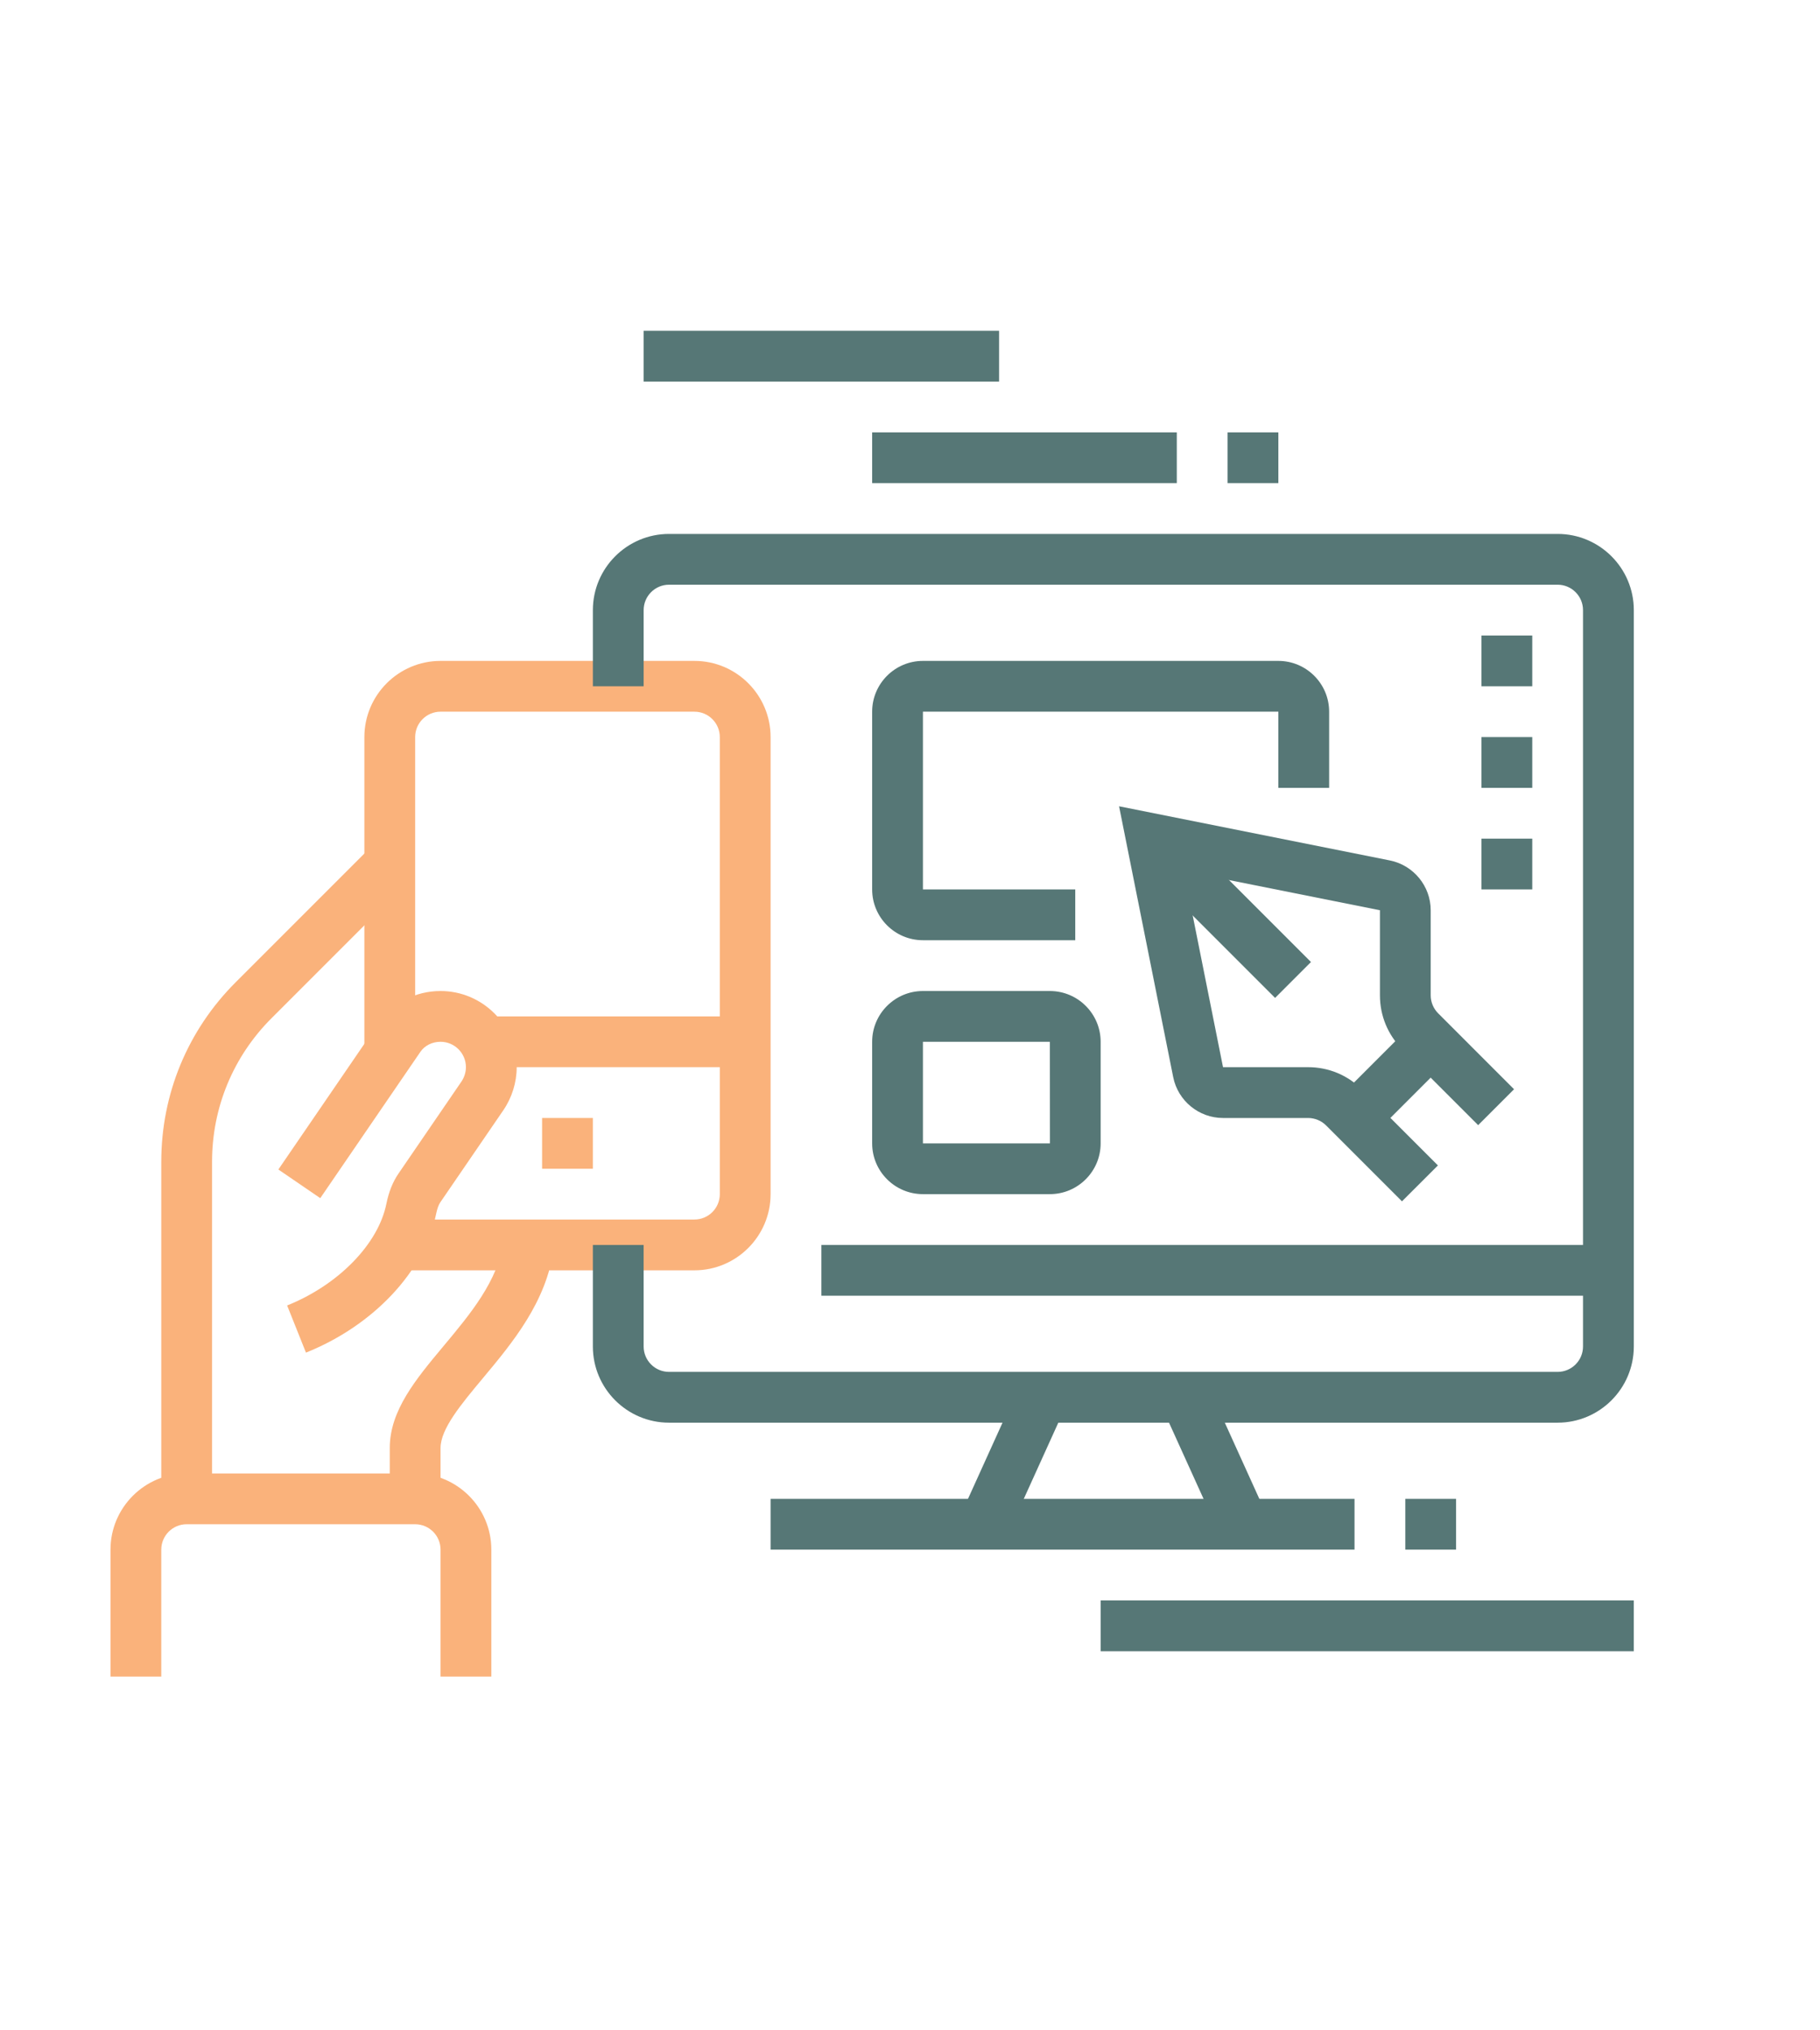 <?xml version="1.0" encoding="utf-8"?>
<!-- Generator: Adobe Illustrator 16.0.0, SVG Export Plug-In . SVG Version: 6.00 Build 0)  -->
<!DOCTYPE svg PUBLIC "-//W3C//DTD SVG 1.1//EN" "http://www.w3.org/Graphics/SVG/1.1/DTD/svg11.dtd">
<svg version="1.1" id="Calque_1" xmlns="http://www.w3.org/2000/svg" xmlns:xlink="http://www.w3.org/1999/xlink" x="0px" y="0px"
	 width="179.333px" height="200px" viewBox="0 0 179.333 200" enable-background="new 0 0 179.333 200" xml:space="preserve">
<g>
	<path fill="none" stroke="#567776" stroke-width="3" stroke-miterlimit="10" d="M283.375-106.814
		c-6.682,8.906-17.185,10.232-21.093,12.269c-3.137,1.636-5.991,4.028-7.552,7.204c-1.552,3.158-1.699,6.933-0.619,10.28
		c2.025,6.273,7.822,10.218,13.676,12.558"/>
	<path fill="none" stroke="#567776" stroke-width="3" stroke-miterlimit="10" d="M241.063-60.05v3.248
		c0,4.129,3.707,7.27,7.778,6.591l5.583-0.932c0,0,15.589,4.454,31.177-6.68c0,0,4.453-11.136-11.135-22.271"/>
	<path fill="none" stroke="#567776" stroke-width="3" stroke-miterlimit="10" d="M321.233-71.186c0,0,6.68-6.68,13.36-6.68
		c11.136,0,11.136,17.815,11.136,17.815s0.36,8.907-6.682,8.907c-6.68,0-8.907-8.907-8.907-8.907"/>
	<path fill="none" stroke="#567776" stroke-width="3" stroke-miterlimit="10" d="M285.601-97.908c0,0-6.68-20.042,11.136-24.496"/>
	<g>
		<path fill="none" stroke="#567776" stroke-width="3" stroke-miterlimit="10" d="M245.517-95.681c0,0,6.68,0,6.68-6.682"/>
		<path fill="none" stroke="#567776" stroke-width="3" stroke-miterlimit="10" d="M227.701-77.865c0,0,6.682,0,6.682-6.682"/>
		<path fill="none" stroke="#567776" stroke-width="3" stroke-miterlimit="10" d="M214.339-111.269
			c4.454-2.228,11.951-4.985,17.147,1.482c2.65,3.301,2.269,8.085-0.984,10.795c-2.603,2.169-6.469,1.815-8.636-0.787
			c-0.791-0.948-1.162-2.109-1.135-3.256"/>
		<g>
			<path fill="none" stroke="#567776" stroke-width="3" stroke-miterlimit="10" d="M270.013-97.908
				c-0.443-0.944-2.808-5.723-3.338-6.685"/>
			<path fill="none" stroke="#567776" stroke-width="3" stroke-miterlimit="10" d="M260.615-113.514
				c-0.494-0.613-0.959-1.227-1.492-1.841c-11.89-13.729-31.475-11.961-43.066-0.369c-11.594,11.592-11.135,31.177,1.087,42.351
				c7.308,6.681,14.347,10.397,20.689,12.122c4.173,1.134,8.589,1.283,12.741,0.071"/>
			<polyline fill="none" stroke="#567776" stroke-width="3" stroke-miterlimit="10" points="260.615,-113.514 260.599,-113.502 
				260.594,-113.496 			"/>
		</g>
		<path fill="none" stroke="#567776" stroke-width="3" stroke-miterlimit="10" d="M258.878-117.95l1.122-0.749
			c3.069-2.045,7.218-1.217,9.265,1.854l1.496,2.245c2.047,3.069,1.217,7.218-1.854,9.265l-1.121,0.747"/>
	</g>
	<path fill="none" stroke="#567776" stroke-width="3" stroke-miterlimit="10" d="M338.308-77.865
		c0.483-1.774,0.739-3.64,0.739-5.567c0-11.684-9.471-21.156-21.154-21.156c-11.686,0-21.156,9.473-21.156,21.156
		c0,11.683,4.453,30.063,17.814,30.063c0,0,8.908,0,17.816-8.906"/>
	<path fill="none" stroke="#567776" stroke-width="3" stroke-miterlimit="10" d="M340.163-84.547
		c3.496-4.651,5.566-10.434,5.566-16.701c0-15.375-12.464-27.836-27.836-27.836c-8.065,0-15.326,3.427-20.411,8.906"/>
</g>
<g>
	<g>
		<g>
			
				<line fill="none" stroke="#FAB27B" stroke-width="3" stroke-miterlimit="10" x1="229.928" y1="-162.488" x2="229.928" y2="-158.035"/>
			
				<line fill="none" stroke="#FAB27B" stroke-width="3" stroke-miterlimit="10" x1="225.474" y1="-153.581" x2="221.021" y2="-153.581"/>
			
				<line fill="none" stroke="#FAB27B" stroke-width="3" stroke-miterlimit="10" x1="234.382" y1="-153.581" x2="238.835" y2="-153.581"/>
			
				<line fill="none" stroke="#FAB27B" stroke-width="3" stroke-miterlimit="10" x1="229.928" y1="-149.127" x2="229.928" y2="-144.674"/>
		</g>
		<circle fill="none" stroke="#FAB27B" stroke-width="3" stroke-miterlimit="10" cx="252.198" cy="-180.304" r="6.681"/>
		<path fill="none" stroke="#FAB27B" stroke-width="3" stroke-miterlimit="10" d="M301.19-164.716
			c0-9.425,6.516-17.311,15.284-19.451c-3.208-1.79-6.896-2.818-10.83-2.818c-12.298,0-22.27,9.969-22.27,22.269
			c0,12.301,9.972,22.27,22.27,22.27c3.935,0,7.622-1.029,10.83-2.818C307.708-147.404,301.19-155.29,301.19-164.716z"/>
	</g>
</g>
<g>
	<g>
		<path fill="none" stroke="#FAB27B" stroke-width="3" stroke-miterlimit="10" d="M352.456,148.105V92.49
			c0-1.728,0.384-3.399,1.083-4.712l9.002-9.451l9.044,9.449c0.702,1.313,1.09,2.991,1.09,4.723v55.606"/>
		<line fill="none" stroke="#FAB27B" stroke-width="3" stroke-miterlimit="10" x1="362.536" y1="78.324" x2="362.536" y2="54.07"/>
		
			<line fill="none" stroke="#FAB27B" stroke-width="3" stroke-miterlimit="10" x1="352.591" y1="164.043" x2="372.485" y2="164.043"/>
		
			<line fill="none" stroke="#FAB27B" stroke-width="3" stroke-miterlimit="10" x1="358.841" y1="148.105" x2="358.841" y2="164.043"/>
		<line fill="none" stroke="#FAB27B" stroke-width="3" stroke-miterlimit="10" x1="366.29" y1="148.105" x2="366.29" y2="164.043"/>
		
			<line fill="none" stroke="#FAB27B" stroke-width="3" stroke-miterlimit="10" x1="347.647" y1="148.105" x2="377.486" y2="148.105"/>
		
			<line fill="none" stroke="#FAB27B" stroke-width="3" stroke-miterlimit="10" x1="372.674" y1="100.394" x2="364.388" y2="100.394"/>
		
			<line fill="none" stroke="#FAB27B" stroke-width="3" stroke-miterlimit="10" x1="372.674" y1="111.042" x2="364.388" y2="111.042"/>
		
			<line fill="none" stroke="#FAB27B" stroke-width="3" stroke-miterlimit="10" x1="372.674" y1="121.688" x2="364.388" y2="121.688"/>
		
			<line fill="none" stroke="#FAB27B" stroke-width="3" stroke-miterlimit="10" x1="372.674" y1="133.994" x2="352.456" y2="133.994"/>
	</g>
	<path fill="none" stroke="#FAB27B" stroke-width="3" stroke-miterlimit="10" d="M338.352,67.604c0-0.003,0-0.005,0-0.01
		c0.275-2.817,3.686-7.134,5.296-11.38c1.616,4.258,5.041,8.597,5.3,11.408c0.036,0.248,0.051,0.5,0.051,0.756
		c-0.039,2.945-2.46,5.122-5.351,5.109c-2.89,0.013-5.312-2.164-5.347-5.109C338.296,68.118,338.315,67.857,338.352,67.604
		c0-0.003,0-0.005,0-0.01"/>
	<g>
		<path fill="none" stroke="#567776" stroke-width="3" stroke-miterlimit="10" d="M341.523,164.043
			c0-9.661-2.183-18.77-6.039-26.774c-4.615-9.575-11.63-17.567-20.178-23.037v-0.004c-1.97-1.256-4.028-2.387-6.154-3.366"/>
		<path fill="none" stroke="#567776" stroke-width="3" stroke-miterlimit="10" d="M267.626,110.861
			c-2.126,0.979-4.179,2.104-6.153,3.366c-15.693,10.039-26.228,28.586-26.228,49.815"/>
		<path fill="none" stroke="#567776" stroke-width="3" stroke-miterlimit="10" d="M261.475,114.228
			c3.153,10.789,14.008,18.742,26.914,18.742c12.905,0,23.762-7.953,26.915-18.742"/>
		<path fill="none" stroke="#567776" stroke-width="3" stroke-miterlimit="10" d="M316.949,164.043
			c0.592-11.799,5.386-22.667,18.535-26.774"/>
		<path fill="none" stroke="#567776" stroke-width="3" stroke-miterlimit="10" d="M241.295,137.263
			c13.142,4.113,17.942,14.981,18.534,26.78"/>
		<path fill="none" stroke="#567776" stroke-width="3" stroke-miterlimit="10" d="M323.263,74.829
			c-0.818-0.135-1.633-0.135-2.429-0.031c-0.142-16.403-14.611-29.659-32.445-29.659l0,0c-17.836,0-32.304,13.256-32.447,29.659
			c-0.795-0.104-1.608-0.104-2.428,0.031c-4.784,0.791-7.281,3.909-6.28,9.049c0.97,4.979,4.831,10.123,9.456,9.616
			c3.184,13.435,16.161,23.499,31.699,23.499l0,0c15.537,0,28.517-10.063,31.699-23.499c4.625,0.507,8.485-4.637,9.456-9.616
			C330.545,78.738,328.048,75.62,323.263,74.829z"/>
		<path fill="none" stroke="#567776" stroke-width="3" stroke-miterlimit="10" d="M299.246,96.242
			c-2.806,2.622-6.672,4.218-10.856,4.218s-8.052-1.596-10.855-4.218"/>
		<ellipse fill="none" stroke="#567776" stroke-width="3" stroke-miterlimit="10" cx="275.334" cy="79.221" rx="1.361" ry="1.748"/>
		<ellipse fill="none" stroke="#567776" stroke-width="3" stroke-miterlimit="10" cx="302.559" cy="79.221" rx="1.361" ry="1.748"/>
		<path fill="none" stroke="#567776" stroke-width="3" stroke-miterlimit="10" d="M298.723,46.687
			c-10.288,1.148-19.125,6.072-23.533,13.473"/>
		<path fill="none" stroke="#567776" stroke-width="3" stroke-miterlimit="10" d="M299.702,47.006
			c-5.309,2.631-9.453,7.619-11.507,13.154"/>
		<path fill="none" stroke="#567776" stroke-width="3" stroke-miterlimit="10" d="M299.927,47.084
			c1.588,4.566,2.456,10.024,1.181,14.94"/>
		<path fill="none" stroke="#567776" stroke-width="3" stroke-miterlimit="10" d="M300.449,46.754
			c7.606-3.831,1.793-15.068-5.814-11.236"/>
	</g>
</g>
<path fill="#FAB27B" d="M30.148,133.258l-1.856-4.646c5.044-2.018,8.978-6.043,9.779-10.014c0.242-1.189,0.635-2.166,1.197-2.984
	l6.195-9.053c0.286-0.414,0.447-0.934,0.447-1.424c0-1.379-1.122-2.502-2.501-2.502c-0.819,0-1.557,0.367-1.979,0.982l-9.872,14.424
	l-4.129-2.824l9.875-14.426c1.356-1.979,3.637-3.158,6.105-3.158c4.138,0,7.504,3.366,7.504,7.504c0,1.498-0.469,3.008-1.324,4.252
	l-6.198,9.053c-0.176,0.26-0.313,0.635-0.418,1.15C41.835,125.23,36.801,130.596,30.148,133.258z"/>
<path fill="#FAB27B" d="M68.425,125.15H39.168v-5.004h29.257c1.38,0,2.501-1.121,2.501-2.502V72.616c0-1.38-1.121-2.502-2.501-2.502
	H43.409c-1.38,0-2.502,1.122-2.502,2.502v30.994h-5.003V72.616c0-4.139,3.367-7.505,7.505-7.505h25.016
	c4.138,0,7.505,3.366,7.505,7.505v45.029C75.93,121.783,72.563,125.15,68.425,125.15z"/>
<polygon fill="#FAB27B" points="58.418,110.141 53.415,110.141 53.415,115.145 58.418,115.145 58.418,110.141 "/>
<rect x="47.735" y="100.134" fill="#FAB27B" width="25.693" height="5.002"/>
<path fill="#FAB27B" d="M20.894,147.664h-5.003v-33.203c0-6.68,2.602-12.963,7.327-17.686l13.421-13.42l3.535,3.538l-13.419,13.419
	c-3.779,3.778-5.861,8.805-5.861,14.149V147.664z"/>
<path fill="#FAB27B" d="M43.409,147.664h-5.004v-5.002c0-3.705,2.58-6.795,5.312-10.066c2.636-3.156,5.362-6.422,5.897-10.289
	l4.952,0.684c-0.726,5.289-4.063,9.285-7.009,12.814c-2.133,2.555-4.148,4.969-4.148,6.857V147.664z"/>
<path fill="#FAB27B" d="M48.412,165.176h-5.003v-12.508c0-1.381-1.122-2.502-2.502-2.502H18.392c-1.38,0-2.501,1.121-2.501,2.502
	v12.508h-5.003v-12.508c0-4.139,3.367-7.506,7.505-7.506h22.515c4.139,0,7.505,3.367,7.505,7.506V165.176z"/>
<rect x="110.567" y="87.095" transform="matrix(0.707 0.707 -0.707 0.707 98.637 -58.915)" fill="#567776" width="19.723" height="5.001"/>
<path fill="#567776" d="M138.144,118.354l-7.48-7.48c-0.467-0.467-1.112-0.732-1.77-0.732h-8.387c-2.374,0-4.437-1.691-4.905-4.02
	l-5.335-26.687l26.685,5.335c2.328,0.469,4.021,2.531,4.021,4.905v8.387c0,0.657,0.267,1.302,0.736,1.769l7.478,7.48l-3.538,3.537
	l-7.48-7.479c-1.417-1.418-2.198-3.304-2.198-5.307v-8.387l-19.326-3.864l3.864,19.326h8.387c2.004,0,3.887,0.781,5.309,2.199
	l7.479,7.48L138.144,118.354z"/>
<rect x="134.721" y="101.081" transform="matrix(0.707 0.707 -0.707 0.707 115.442 -65.873)" fill="#567776" width="5.002" height="10.614"/>
<path fill="#567776" d="M153.48,140.16H65.923c-4.138,0-7.505-3.367-7.505-7.506v-10.006h5.003v10.006
	c0,1.381,1.121,2.502,2.501,2.502h87.557c1.381,0,2.502-1.121,2.502-2.502V60.107c0-1.38-1.121-2.502-2.502-2.502H65.923
	c-1.38,0-2.501,1.122-2.501,2.502v7.505h-5.003v-7.505c0-4.139,3.367-7.505,7.505-7.505h87.557c4.139,0,7.506,3.366,7.506,7.505
	v72.547C160.986,136.793,157.619,140.16,153.48,140.16z"/>
<rect x="75.93" y="147.664" fill="#567776" width="57.537" height="5.004"/>
<rect x="108.452" y="157.672" fill="#567776" width="52.534" height="5.002"/>
<rect x="138.471" y="147.664" fill="#567776" width="5.003" height="5.004"/>
<rect x="112.783" y="141.411" transform="matrix(0.413 0.911 -0.911 0.413 201.356 -24.465)" fill="#567776" width="13.734" height="5.005"/>
<rect x="97.251" y="137.047" transform="matrix(0.911 0.413 -0.413 0.911 68.376 -28.358)" fill="#567776" width="5.006" height="13.732"/>
<rect x="80.934" y="122.648" fill="#567776" width="77.55" height="5.004"/>
<rect x="120.959" y="42.596" fill="#567776" width="5.004" height="5.003"/>
<rect x="85.937" y="42.596" fill="#567776" width="30.019" height="5.003"/>
<rect x="63.422" y="32.589" fill="#567776" width="35.022" height="5.003"/>
<path fill="#567776" d="M105.95,92.629H90.94c-2.758,0-5.003-2.246-5.003-5.003V70.114c0-2.758,2.245-5.003,5.003-5.003h35.023
	c2.757,0,5.003,2.245,5.003,5.003v7.505h-5.003v-7.505H90.94v17.512h15.01V92.629z"/>
<path fill="#567776" d="M103.448,117.645H90.94c-2.758,0-5.003-2.244-5.003-5.002v-10.008c0-2.757,2.245-5.002,5.003-5.002h12.508
	c2.759,0,5.004,2.245,5.004,5.002v10.008C108.452,115.4,106.207,117.645,103.448,117.645z M90.94,102.635v10.008h12.515
	l-0.007-10.008H90.94z"/>
<polygon fill="#567776" points="150.98,62.609 145.976,62.609 145.976,67.612 150.98,67.612 150.98,62.609 "/>
<polygon fill="#567776" points="150.98,72.616 145.976,72.616 145.976,77.619 150.98,77.619 150.98,72.616 "/>
<polygon fill="#567776" points="150.98,82.622 145.976,82.622 145.976,87.625 150.98,87.625 150.98,82.622 "/>
<path fill="#567776" d="M24.068-43.34h-95.511c-5.722,0-10.381-4.657-10.381-10.381v-83.053c0-6.5,3.106-10.381,8.305-10.381h97.587
	c5.726,0,10.382,4.658,10.382,10.381v83.053C34.45-47.998,29.794-43.34,24.068-43.34z M-73.519-143.003
	c-1.026,0-4.152,0-4.152,6.229v83.053c0,3.435,2.794,6.229,6.229,6.229h95.511c3.435,0,6.229-2.794,6.229-6.229v-83.053
	c0-3.435-2.794-6.229-6.229-6.229H-73.519z"/>
<rect x="11.61" y="-86.943" fill="#567776" width="12.458" height="4.153"/>
<rect x="11.61" y="-78.637" fill="#567776" width="12.458" height="4.152"/>
<rect x="-71.443" y="-55.798" fill="#567776" width="35.298" height="4.153"/>
<rect x="-31.993" y="-55.798" fill="#567776" width="4.153" height="4.153"/>
<path fill="#567776" d="M-40.298-53.722h-4.153v-4.152c0-1.146-0.929-2.077-2.076-2.077h-14.534c-1.146,0-2.077,0.93-2.077,2.077
	v4.152h-4.152v-4.152c0-3.436,2.794-6.229,6.229-6.229h14.534c3.435,0,6.229,2.794,6.229,6.229V-53.722z"/>
<path fill="#567776" d="M-54.833-93.172h-14.534c-2.287,0-4.153-1.863-4.153-4.153v-20.763c0-2.289,1.866-4.152,4.153-4.152h20.763
	c2.289,0,4.152,1.863,4.152,4.152v10.381h-4.152v-10.381h-20.763v20.763h14.534V-93.172z"/>
<rect x="-48.603" y="-103.553" fill="#567776" width="4.152" height="4.153"/>
<rect x="-2.924" y="-107.707" fill="#567776" width="4.153" height="4.153"/>
<path fill="#567776" d="M21.992-93.172H3.305v-4.153h18.687v-20.763H1.229v6.229h-4.153v-6.229c0-2.289,1.866-4.152,4.153-4.152
	h20.763c2.289,0,4.153,1.863,4.153,4.152v20.763C26.145-95.035,24.281-93.172,21.992-93.172z"/>
<path fill="#567776" d="M-34.069-96.39h-4.152v-21.698c0-2.289,1.865-4.152,4.152-4.152h20.763c2.29,0,4.153,1.863,4.153,4.152
	v18.997h-4.153v-18.997h-20.763V-96.39z"/>
<polygon fill="#567776" points="24.068,-138.851 19.915,-138.851 19.915,-134.698 24.068,-134.698 24.068,-138.851 "/>
<polygon fill="#567776" points="15.763,-138.851 11.61,-138.851 11.61,-134.698 15.763,-134.698 15.763,-138.851 "/>
<polygon fill="#567776" points="7.457,-138.851 3.305,-138.851 3.305,-134.698 7.457,-134.698 7.457,-138.851 "/>
<rect x="-34.069" y="-155.461" fill="#567776" width="29.069" height="4.153"/>
<rect x="-44.451" y="-155.461" fill="#567776" width="4.153" height="4.153"/>
<rect x="-73.519" y="-72.409" fill="#567776" width="8.305" height="4.153"/>
<rect x="-71.262" y="-84.056" transform="matrix(0.835 0.551 -0.551 0.835 -56.299 23.492)" fill="#567776" width="8.008" height="4.154"/>
<rect x="-79.748" y="-130.545" fill="#567776" width="112.121" height="4.152"/>
<path fill="#FAB27B" d="M-35.419-68.256c-0.876,0-1.703-0.367-2.275-1.008l-12.065-12.059c-0.551-0.489-0.92-1.318-0.92-2.194
	c0-0.878,0.369-1.707,1.01-2.277l25.139-25.146c0.973-1.103,3.333-1.19,4.469,0.087l12.064,12.061
	c0.556,0.489,0.921,1.318,0.921,2.194c0,0.878-0.365,1.708-1.008,2.277l-25.137,25.146C-33.712-68.623-34.54-68.256-35.419-68.256z
	 M-36.14-72.129c-0.034,0.033-0.067,0.067-0.099,0.104L-36.14-72.129z M-34.734-72.171l0.056,0.059
	C-34.693-72.133-34.714-72.151-34.734-72.171z M-46.085-83.514l10.67,10.664l23.744-23.75l-10.67-10.666L-46.085-83.514z
	 M-46.764-82.835l-0.059,0.059C-46.803-82.792-46.781-82.813-46.764-82.835z M-46.91-84.34l0.104,0.102
	C-46.839-84.274-46.872-84.309-46.91-84.34z M-10.948-95.876c0.03,0.036,0.067,0.069,0.104,0.101L-10.948-95.876z M-10.934-97.338
	c-0.02,0.016-0.04,0.036-0.057,0.059L-10.934-97.338z M-23.077-108.004c0.014,0.021,0.034,0.041,0.059,0.059L-23.077-108.004z
	 M-21.514-108.092l-0.102,0.104C-21.583-108.02-21.546-108.053-21.514-108.092z"/>
<rect x="-44.369" y="-88.431" transform="matrix(0.707 0.707 -0.707 0.707 -72.773 2.991)" fill="#FAB27B" width="8.743" height="4.154"/>
<rect x="-19.953" y="-94.526" transform="matrix(0.707 0.707 -0.707 0.707 -70.34 -15.026)" fill="#FAB27B" width="5.854" height="4.154"/>
<rect x="-29.379" y="-104.067" transform="matrix(0.707 0.707 -0.707 0.707 -79.927 -11.103)" fill="#FAB27B" width="5.625" height="4.154"/>
<path fill="#FAB27B" d="M-6.826-59.951c-2.218,0-4.302-0.864-5.87-2.434c-4.203-4.201-11.886-18.277-12.208-18.873l3.029-1.65
	l1.626-3.021c1.574,0.85,15.491,8.393,19.044,11.949c1.565,1.561,2.472,3.591,2.559,5.714c0.087,2.218-0.73,4.307-2.308,5.882
	C-2.519-60.815-4.604-59.951-6.826-59.951z M-20.066-81.095c2.717,4.82,7.632,13.103,10.305,15.775c1.569,1.569,4.303,1.569,5.872,0
	c0.957-0.957,1.123-2.04,1.095-2.778c-0.045-1.076-0.523-2.123-1.347-2.946C-6.412-73.315-15.045-78.315-20.066-81.095z"/>
<polygon fill="#567776" points="143.502,-131.126 139.017,-131.126 139.017,-126.642 143.502,-126.642 143.502,-131.126 "/>
<polygon fill="#567776" points="152.472,-131.126 147.986,-131.126 147.986,-126.642 152.472,-126.642 152.472,-131.126 "/>
<polygon fill="#567776" points="161.44,-131.126 156.956,-131.126 156.956,-126.642 161.44,-126.642 161.44,-131.126 "/>
<path fill="#FAB27B" d="M78.472-61.612H62.776c-2.473,0-4.485-2.014-4.485-4.486v-87.452c0-2.472,2.013-4.485,4.485-4.485H85.2
	c2.471,0,4.485,2.013,4.485,4.485v15.696H85.2v-15.696H62.776v87.452h15.696V-61.612z"/>
<rect x="168.167" y="-88.52" fill="#567776" width="4.485" height="15.696"/>
<path fill="#567776" d="M163.684-41.431H85.2c-4.947,0-8.969-4.022-8.969-8.969v-80.726c0-4.947,4.022-8.969,8.969-8.969h78.484
	c4.947,0,8.969,4.022,8.969,8.969v29.151h-4.485v-29.151c0-2.473-2.014-4.485-4.483-4.485H85.2c-2.472,0-4.485,2.013-4.485,4.485
	V-50.4c0,2.472,2.013,4.484,4.485,4.484h78.484c2.47,0,4.483-2.012,4.483-4.484v-4.485h4.485v4.485
	C172.653-45.454,168.631-41.431,163.684-41.431z"/>
<rect x="78.472" y="-122.157" fill="#567776" width="91.938" height="4.485"/>
<rect x="94.169" y="-149.066" fill="#567776" width="4.485" height="4.485"/>
<rect x="103.139" y="-149.066" fill="#567776" width="20.181" height="4.485"/>
<rect x="118.836" y="-36.946" fill="#567776" width="4.483" height="4.485"/>
<rect x="127.805" y="-36.946" fill="#567776" width="20.181" height="4.485"/>
<rect x="60.533" y="-144.581" fill="#FAB27B" width="8.97" height="4.485"/>
<rect x="60.533" y="-128.884" fill="#FAB27B" width="8.97" height="4.484"/>
<rect x="60.533" y="-113.187" fill="#FAB27B" width="8.97" height="4.484"/>
<rect x="60.533" y="-97.491" fill="#FAB27B" width="8.97" height="4.486"/>
<rect x="60.533" y="-81.793" fill="#FAB27B" width="8.97" height="4.484"/>
<path fill="#567776" d="M181.622-52.643h-36.919c-1.177,0-2.337-0.31-3.36-0.9l-10.276-5.067c-2.01-0.989-3.261-3-3.261-5.244
	c0-2.246,1.251-4.255,3.261-5.245l10.404-5.135c0.896-0.522,2.056-0.832,3.232-0.832h36.919v4.483h-36.919
	c-0.393,0-0.781,0.107-1.122,0.301l-10.531,5.203c-0.462,0.228-0.759,0.71-0.759,1.225c0,0.514,0.297,0.997,0.759,1.223
	l10.403,5.135c0.469,0.264,0.857,0.369,1.25,0.369h36.919V-52.643z"/>
<rect x="143.502" y="-72.824" fill="#567776" width="4.483" height="17.939"/>
<rect x="145.745" y="-66.098" fill="#567776" width="35.877" height="4.486"/>
<path fill="#567776" d="M155.966-79.549c-0.869,0-1.741-0.25-2.498-0.756l-16.932-11.207c-1.258-0.836-2.005-2.232-2.005-3.735
	c0-1.504,0.747-2.899,1.997-3.732l16.945-11.216c1.577-1.051,3.657-0.992,5.177,0.151l8.005,5.827h14.966v4.485h-16.425
	l-9.216-6.708L139.01-95.245l16.941,11.205l9.245-6.725h16.425v4.486h-14.966l-8.034,5.849
	C157.845-79.846,156.909-79.549,155.966-79.549z"/>
<rect x="136.775" y="-97.491" fill="#567776" width="17.966" height="4.486"/>
<path fill="#567776" d="M118.836-54.885h-26.91c-2.472,0-4.484-2.012-4.484-4.485v-44.848c0-2.472,2.012-4.485,4.484-4.485h26.91
	c2.47,0,4.483,2.013,4.483,4.485v44.848C123.32-56.897,121.306-54.885,118.836-54.885z M91.927-104.218v44.848h26.915l-0.005-44.848
	H91.927z"/>
<rect x="98.654" y="-97.491" fill="#567776" width="13.455" height="4.486"/>
<rect x="98.654" y="-88.52" fill="#567776" width="13.455" height="4.484"/>
<path fill="#567776" d="M156.956-90.764c-2.472,0-4.483-2.012-4.483-4.483c0-2.473,2.012-4.485,4.483-4.485
	c2.471,0,4.484,2.012,4.484,4.485C161.44-92.776,159.426-90.764,156.956-90.764z M156.956-95.252v0.004V-95.252z"/>
</svg>
